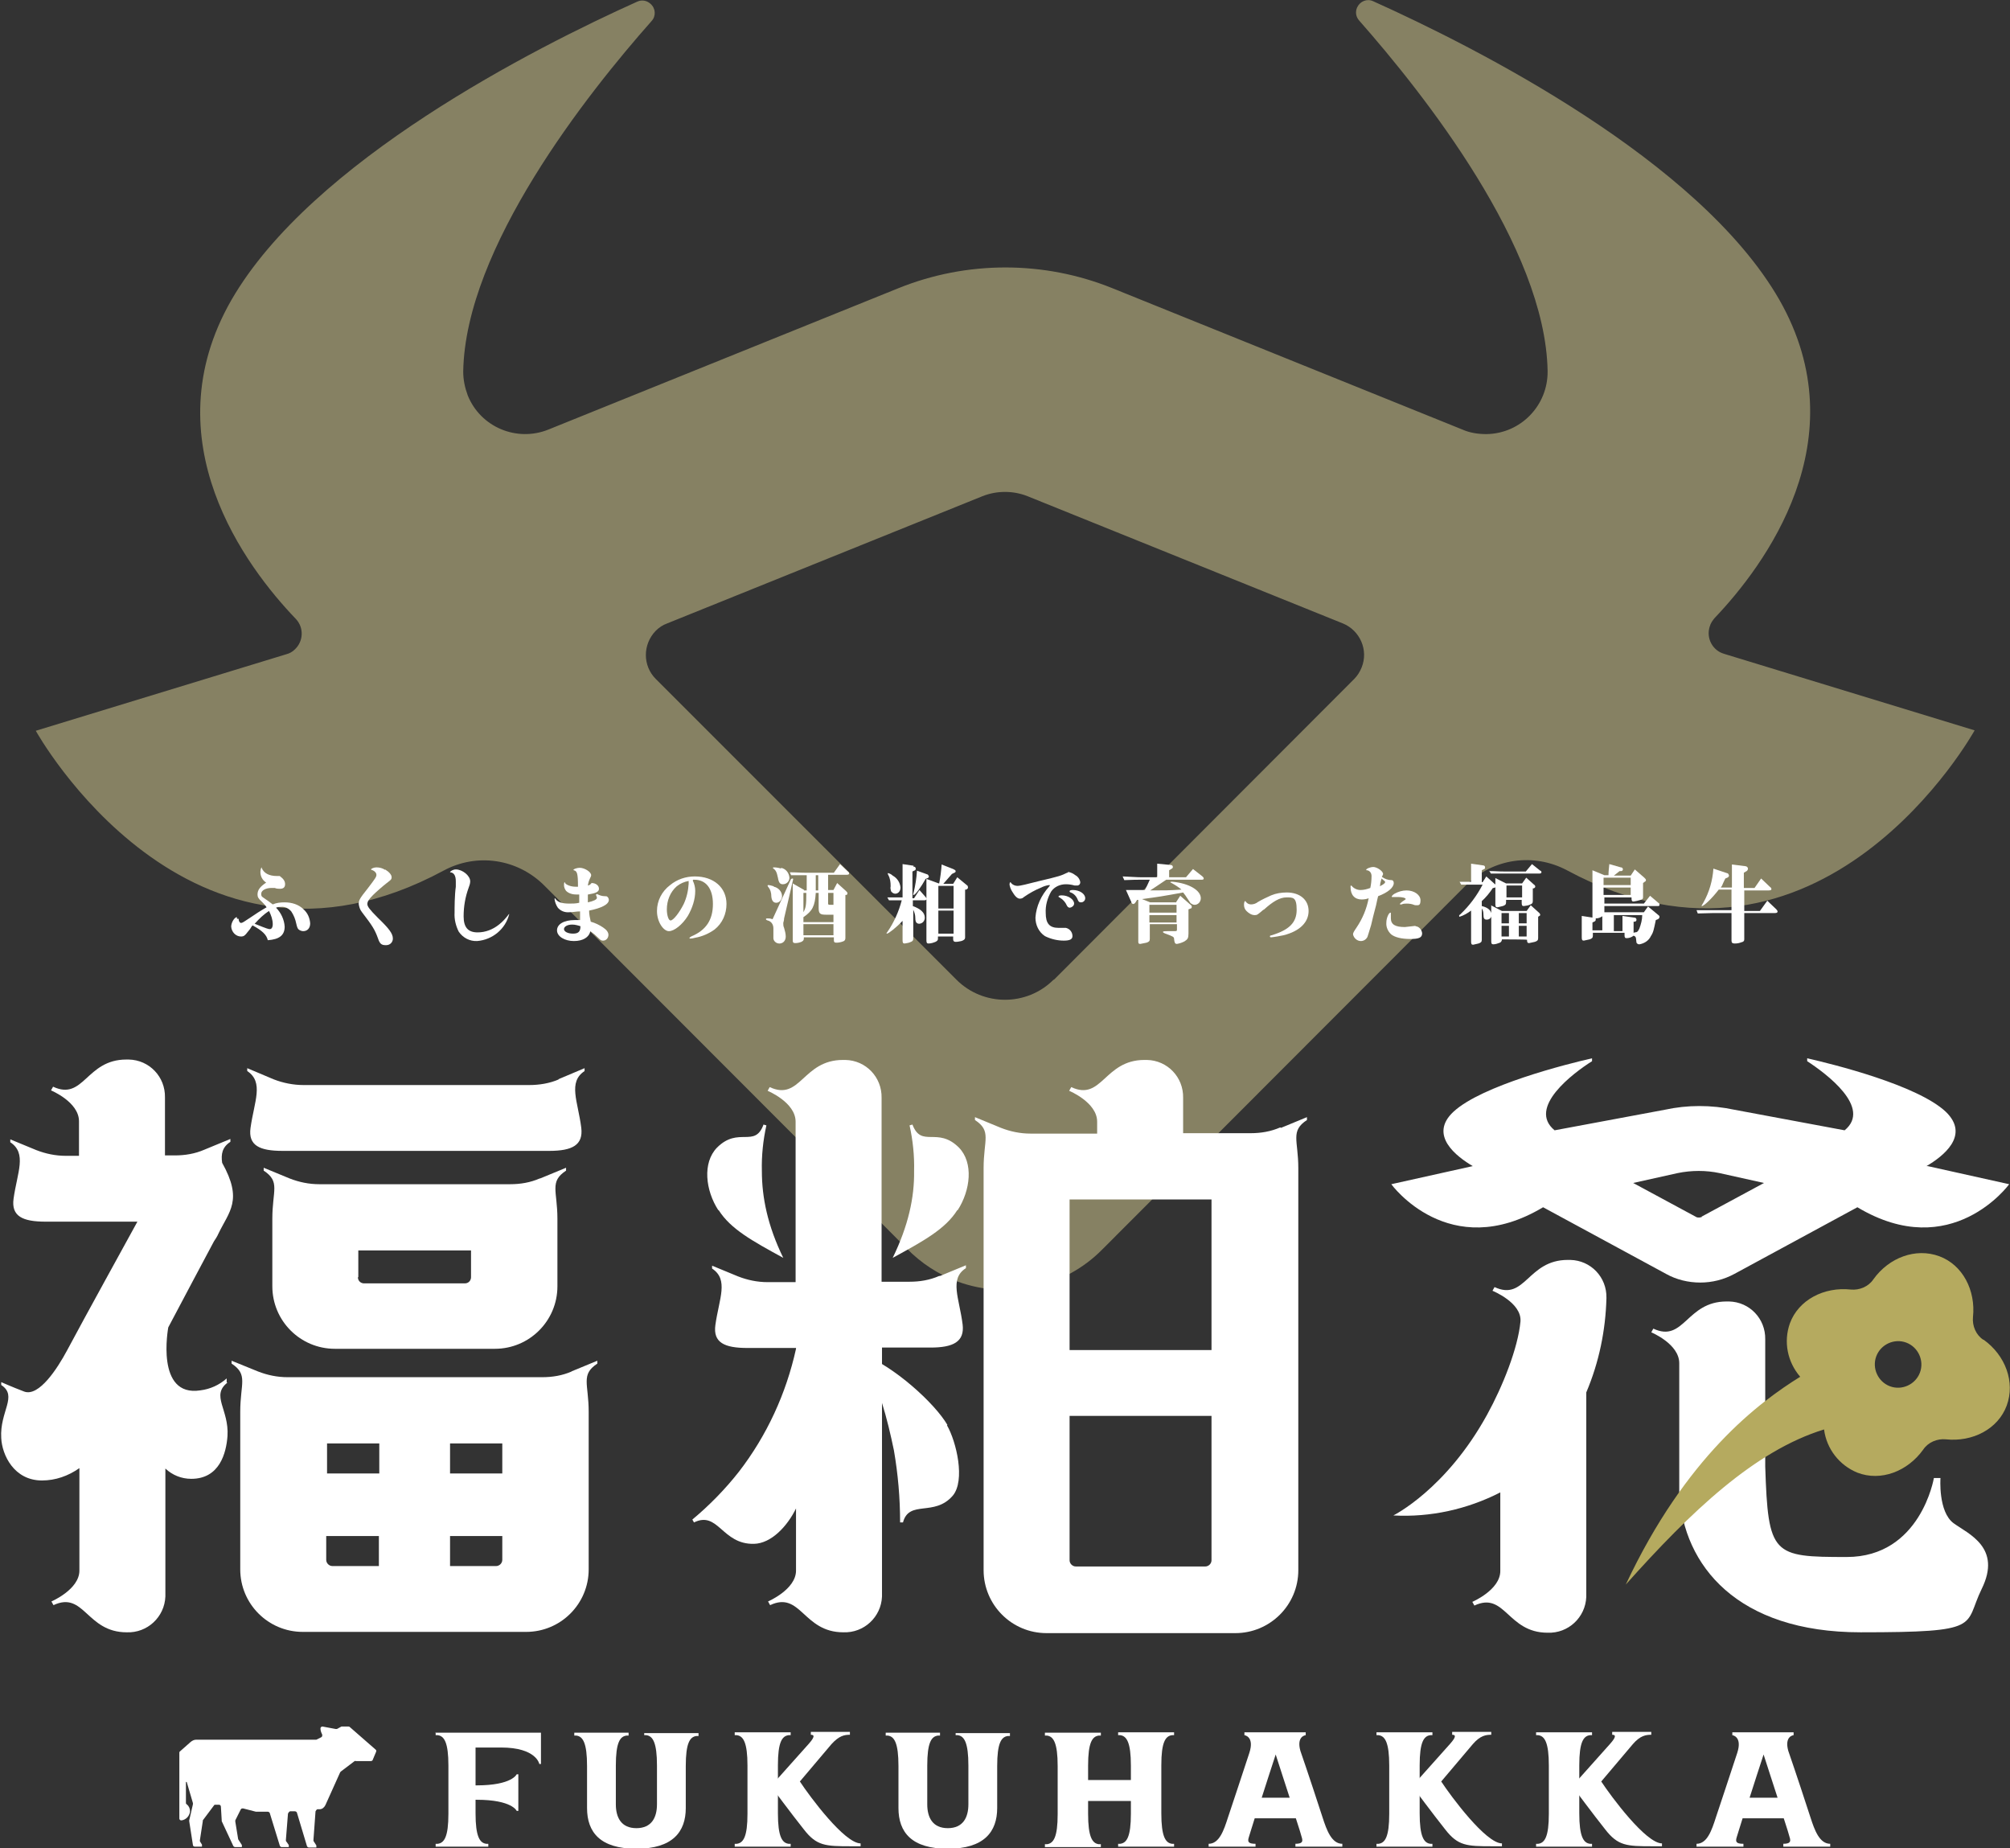 <?xml version="1.0" encoding="UTF-8"?>
<svg id="_レイヤー_1" data-name="レイヤー_1" xmlns="http://www.w3.org/2000/svg" version="1.1" viewBox="0 0 488.6 449.2">
  <rect x="0" y="0" width="488.6" height="449.2" fill="#333333" stroke="none"/>
  <!-- Generator: Adobe Illustrator 29.5.1, SVG Export Plug-In . SVG Version: 2.1.0 Build 141)  -->
  <defs>
    <style>
      .st0 {
        fill: #b5aa5f;
      }

      .st1, .st2 {
        fill: #fff;
      }

      .st2, .st3 {
        fill-rule: evenodd;
      }

      .st3 {
        fill: #dad194;
        opacity: .5;
      }
    </style>
  </defs>
  <path id="_パス_312" data-name="パス_312" class="st3" d="M419.1,158.9c-2.8-.8-4.4-3.8-3.5-6.6.2-.8.7-1.5,1.2-2.1,12-12.6,35.2-43.3,15.7-77.4C413,38.9,358.7,11.5,333.8.3c-1.5-.7-3.2,0-3.9,1.5-.5,1.1-.3,2.3.5,3.2,15.6,17.7,45.3,55.1,45.8,85.2.1,8.3-6.5,15.2-14.9,15.3-2,0-4-.3-5.8-1.1l-85.2-34.4c-8.2-3.3-17-5-25.9-5h0c-8.9,0-17.7,1.7-25.9,5l-85.2,34.4c-7.7,3.1-16.5-.6-19.6-8.3-.7-1.9-1.1-3.8-1.1-5.8.5-30.1,30.2-67.6,45.8-85.2,1.1-1.2,1-3.1-.3-4.2-.9-.8-2.1-1-3.2-.5-24.9,11.2-79.2,38.7-98.7,72.6-19.5,34.1,3.6,64.8,15.7,77.4,2,2.1,1.9,5.4-.2,7.4-.6.6-1.3,1-2.1,1.2l-60.9,18.6s37.2,67.3,99.1,34c8.1-4.4,18-2.9,24.5,3.6l88.1,88.2c3.5,3.6,7.8,6.4,12.5,8.1,12.2,4.4,25.9,1.4,35-7.8l88.5-88.6c6.5-6.5,16.4-7.9,24.5-3.6,61.9,33.3,99.1-34,99.1-34l-60.9-18.6h0ZM256.1,238.1c-6.5,6.5-17.1,6.5-23.6,0,0,0,0,0,0,0l-73.1-73.1c-3.2-3.2-3.2-8.4,0-11.7.8-.8,1.7-1.4,2.8-1.8l76.6-30.9c3.5-1.4,7.5-1.4,11,0l76.6,30.9c4.2,1.7,6.3,6.5,4.6,10.7-.4,1-1,2-1.8,2.8l-73,73.1h0Z"/>
  <g id="_グループ_11" data-name="グループ_11">
    <path id="_パス_313" data-name="パス_313" class="st1" d="M58,223.3c0,.6.3,1,.6,1s.6-.2,2.1-1.2c1.3-.9,2.7-1.8,4.1-2.6-.3-.5-.7-.9-1.1-1.3-.9-.8-1.1-1.2-1.1-1.8,0-1.1.6-1.9,2.1-2.9-.9-.6-1.4-1.5-1.4-2.6,0-.5.2-1.1.3-1.1s0,0,0,.1c.5,1.3,1.8,2,3.7,2,.3,0,.5,0,.7,0,.9.7,1.3,1.2,1.3,2s-.5,1.1-1.2,1.1c-.4,0-.9,0-1.3-.2-.3,0-.5,0-.8,0-1.4,0-2.5.6-2.5,1.4s.2.7,1.3,1.5c.9.6.9.7,1.5,1.1.9-.4,1.9-.5,2.9-.5,1.7,0,3.4.5,4.6,1.7,1,.9,1.5,2.1,1.6,3.4,0,1.2-.7,1.9-1.7,1.9-.4,0-.9-.2-1.2-.5-.2-.3-.3-.5-.5-1.4-.2-1-.6-2-1.2-2.9-.6-.7-1.5-1.2-2.4-1.1-.4,0-.9,0-1.3.2,1.2,1.2,2,2.9,2.1,4.6,0,2.1-1.3,3.1-4.1,3.3-.3-1.3-1.3-2.3-3.7-3.6-.3.3-.3.4-.5.7-.1.2-.3.4-.7.9-.6.8-.9,1.1-1.6,1.1-1.3,0-2.3-1.1-2.4-2.4,0-1,.8-2.3,1.4-2.3s0,0,0,0,0,0,0,.1v.3h0ZM61.9,224.5c3.2,1.3,3.4,1.3,3.7,1.3.4,0,.7-.4.7-1.2,0-1.1-.4-2.2-.9-3.2-1.3.8-2.4,1.9-3.4,3h0Z"/>
    <path id="_パス_314" data-name="パス_314" class="st1" d="M93.6,211.3c1,.6,1.6,1.3,1.6,1.9s-.3.7-1.3,1.5c-.9.7-2.5,2.1-3.2,2.8-1,1-1.4,1.6-1.4,2.2s.5,1.3,2.6,3.4c2.7,2.6,3.6,3.8,3.6,5,0,.9-.7,1.6-1.6,1.6,0,0-.1,0-.2,0-1,0-1.4-.4-1.8-1.6-.8-2.2-1.3-3-3.9-6.4-.5-.6-.7-1.3-.8-2,0-.9.2-1.3,2.2-3.8,1.9-2.5,2.1-2.8,2.1-3.3s-.5-1-1.2-1.2c0,0-.1,0-.1-.1,0-.2.7-.5,1.3-.5.8,0,1.5.2,2.1.6h0Z"/>
    <path id="_パス_315" data-name="パス_315" class="st1" d="M123.8,222.1c-.9,3.7-4.1,6.3-7.8,6.6-1.8.1-3.5-.8-4.5-2.3-.7-1.4-1.1-3-1-4.6,0-1.2,0-4.2.3-6.3,0-.5,0-1,0-1.3,0-1.3-.4-2.1-1.3-2.2,0,0-.1,0-.1,0,0-.3.8-.7,1.4-.7,1.6,0,3.5,1.5,3.5,2.9,0,.5-.2,1.1-.4,1.6-.8,2.2-1.2,4.5-1.2,6.9,0,2.7,1.1,3.9,3.4,3.9,1.9,0,3.7-.7,5.2-1.9.9-.7,1.6-1.5,2.3-2.4,0-.1.1-.1.2-.1,0,0,.1,0,.1.1h0Z"/>
    <path id="_パス_316" data-name="パス_316" class="st1" d="M140.8,217.4c-.3,0-.4,0-.6,0-.9,0-1.9-.2-2.6-.9-.3-.4-.5-.9-.5-1.4,0-.3,0-.7.2-.7s0,0,0,.1c.2.5,1.4,1,2.6,1,.2,0,.4,0,.6,0,0-3.2-.2-3.8-1-4,0,0-.1,0-.1-.1,0-.2.9-.5,1.5-.5,1.2,0,2.8,1,2.8,1.8,0,.2-.1.4-.2.6-.3.6-.5,1.2-.6,1.9.3,0,.7-.3.9-.6,1,0,1.8.6,1.8,1.4s-.9,1.1-2.7,1.4c0,.4,0,.8,0,1.2,0,.2,0,.5,0,.7,1.4-.3,2.2-.7,2.2-1.1,0-.2-.1-.4-.2-.6,0-.1,0-.1,0-.2,0,0,0-.1.2-.1,0,0,.1,0,.1,0,.5.3,1.2.5,1.8.5.4,0,.5,0,.7.2.2.2.3.5.3.7,0,1.1-1.8,2-4.8,2.6,0,.9.2,1.8.4,2.7,1.1.3,2.1.8,3,1.4.9.6,1.3,1.2,1.3,1.8,0,.7-.5,1.4-1.3,1.4-.4,0-.6-.1-1.1-.6-.6-.6-1.3-1.2-2-1.7-.3,1.5-1.8,2.4-4,2.4s-4.1-1.1-4.1-2.6,1.7-2.5,4.3-2.5.4,0,1.3,0c0-.9,0-1.4,0-2.1-.9,0-1.7.2-2.6.2-1.1.1-2.1-.3-2.8-1.1-.4-.6-.7-1.3-.8-2.1,0,0,0-.2.1-.2,0,0,0,0,0,0,0,0,0,0,.1.1.5.8,1.5,1.2,3.4,1.2.8,0,1.6,0,2.4-.2,0-.7,0-1,0-2.1h0ZM139.1,224.7c-1.2,0-2,.5-2,1.1s.9,1.1,2.2,1.1,1.8-.5,1.8-1.8c-.6-.2-1.3-.4-2-.4h0Z"/>
    <path id="_パス_317" data-name="パス_317" class="st1" d="M168.4,214c.4.8.6,1.7.6,2.5,0,2.1-.7,4.2-1.8,6.1-1.3,2.1-3.3,3.7-4.6,3.7s-2.9-2.2-2.9-4.9c0-2.5,1.2-4.8,3.2-6.3,1.7-1.4,3.8-2.1,6-2.1,4.6,0,7.7,2.7,7.7,6.7,0,2.4-1,4.7-2.9,6.2-1.4,1-3,1.7-4.7,2-.4.1-.8.2-1.2.2-.1,0-.2,0-.2-.2,0,0,0,0,0,0,0,0,.1-.1.4-.3,3.6-1.5,5.3-4,5.3-7.9s-1.8-5.9-4.5-5.9h-.3,0ZM164.5,215.4c-1.6,1.4-2.4,3.5-2.4,5.6,0,1.4.4,2.7.9,2.7.7,0,2.2-2,3.2-4,.7-1.5,1.1-3.2,1.2-4.9,0-.2,0-.3,0-.5v-.2c-1.1.2-2,.6-2.9,1.3h0Z"/>
    <path id="_パス_318" data-name="パス_318" class="st1" d="M192.4,213.6c0,0,.1-.1.2-.1.1,0,.2,0,.2.2h0c0,.1-2.2,9.5-2.2,9.5,0,.4-.1.7-.2,1.1,0,.4,0,.8.2,1.2.2.7.4,1.4.4,2.1,0,.9-.5,1.6-1.4,1.7,0,0-.1,0-.2,0-.7,0-1.4-.6-1.4-1.3,0,0,0-.2,0-.2,0-.3,0-.6,0-.9,0-.4,0-.9,0-1.3,0-.9-.5-1.7-1.4-1.9-.3-.1-.4-.2-.4-.3s0-.2.3-.2c.4,0,.8,0,1.3.2l4.5-9.8h0ZM188.1,215.5c1.1.2,2,1.2,2,2.3,0,.8-.6,1.6-1.4,1.6,0,0,0,0,0,0-.7,0-1.1-.5-1.2-1.5,0-.9-.2-1.7-.8-2.4-.1-.1-.1-.2-.1-.3,0,0,0-.1.1-.1.5,0,1,.2,1.4.3h0ZM189.8,210.9c1.2.2,2,1.2,2.1,2.4,0,.9-.7,1.6-1.6,1.6-.7,0-1-.4-1.2-1.6-.3-1.4-.5-1.8-1.2-2.3,0,0,0,0,0-.1,0,0,0-.1.2-.1.6,0,1.2.1,1.8.3h0ZM195.4,216.4h.7v-3.7h-.5c-1.4,0-1.7,0-3.3,0l-.3-.7c1.8,0,2.3.1,3.6.1h7.1l1.5-2.1,1.9,1.8c.2.1.3.3.3.5,0,.2-.2.3-.6.3h-4.5v3.7h1.3l.9-1.7,2.1,1.9c.3.3.4.4.4.6,0,.2-.1.4-.3.4h-.2v10.5c0,.4-.2.7-.6.8-.5.2-1.1.3-1.6.3-.5,0-.6-.2-.6-.6v-.7h-7.3v.3c0,.4-.2.6-.6.8-.5.2-1,.3-1.5.3-.5,0-.6-.2-.6-.7v-13.8l2.8,1.6h0ZM202.6,224.1v-1.8c-1,0-1.4,0-1.9,0-1.4,0-1.7-.3-1.7-1.7v-3.6h-.7c-.2,3.2-.8,4.4-3,5.9v1.2h7.3ZM195.3,221.7c.6-1.1.7-1.7.7-4.7h-.7v4.7ZM202.6,227.3v-2.7h-7.3v2.7h7.3ZM198.3,216.4h.6v-3.7h-.6v3.7ZM201.3,219.5c0,.3,0,.4.5.4.3,0,.6,0,.8,0v-2.9h-1.3v2.6Z"/>
    <path id="_パス_319" data-name="パス_319" class="st1" d="M222,210.6c.4,0,.6.2.6.5s-.1.4-.4.5l-.4.2v6.5h.4l1.3-2,1.4,1.6c.2.2.3.4.3.6,0,.2-.2.3-.5.3h-2.8v1.4c1.9.7,2.9,1.6,2.9,2.8,0,.8-.5,1.4-1.3,1.5,0,0,0,0,0,0-.7,0-1-.4-1-1.4,0-.7-.2-1.4-.5-2v7c0,.5-.2.7-.8.9-.4.2-.9.2-1.3.3-.4,0-.5-.2-.5-.8v-4.7c-1.4,1.5-3.4,3.1-3.8,3.1,0,0-.1,0-.1-.1,0,0,0-.1.2-.3,1.6-2.3,2.8-5,3.5-7.7h-.7c-.8,0-1.3,0-2.4,0l-.4-.7c1.4,0,2,0,2.8,0h.9v-8.1l2.7.4h0ZM217,212.8c1.1.6,1.8,1.7,1.9,2.9,0,.8-.5,1.5-1.3,1.5,0,0,0,0,0,0-.4,0-.8-.3-1-.6-.1-.4-.2-.8-.1-1.2,0-1-.1-1.9-.6-2.8-.1-.2-.1-.2-.1-.3s0-.1.1-.1c.4.1.8.3,1.1.6h0ZM225.4,212.5c.2,0,.3.3.4.5,0,.2-.1.3-.3.4l-.5.2c-1.1,2-2.5,3.9-2.9,3.9s-.1,0-.1-.1c0-.2,0-.3.1-.5.4-1.7.7-3.5.8-5.3l2.5.9h0ZM228.3,214.7c.3-1.5.5-3.1.6-4.6l2.8,1.1c.4.2.6.3.6.5s0,.3-.5.5l-.4.2c-1.2,1.4-1.3,1.5-2.1,2.4h0s2.4,0,2.4,0l1-1.6,2.3,1.9c.2.1.3.3.3.6,0,.2-.1.3-.4.5h-.3v11.6c0,.5-.3.7-.9.9-.5.1-.9.2-1.4.2-.4,0-.6-.2-.6-.6v-.7h-3.7v.6c0,.3-.2.5-.6.7-.5.2-1.1.4-1.7.4-.4,0-.5-.2-.5-.8v-14.9l3,1.1h0ZM231.8,215.3h-3.7v5.5h3.7v-5.5ZM228.1,221.3v5.6h3.7v-5.6h-3.7Z"/>
    <path id="_パス_320" data-name="パス_320" class="st1" d="M259.6,211.9c.7.1,1.3.4,1.8.8.6.3,1.1,1,1.2,1.7,0,.4-.2.7-.6.8,0,0,0,0,0,0-.3,0-.5,0-.8,0-.7-.2-1.4-.3-2.1-.3-1.4,0-2.8.6-3.6,1.8-.9,1.6-1.4,3.4-1.3,5.2,0,2.5.9,3.6,3.1,3.6.3,0,.6,0,.9,0,.3,0,.6,0,.9,0,.9.2,1.6,1,1.6,2,0,.8-.7,1.1-2.1,1.1-1.6,0-3.2-.4-4.6-1.1-1.5-1-2.3-2.7-2.3-4.5.2-2.8,1.4-5.4,3.3-7.5.1-.2.2-.2.2-.3s0-.1-.2-.1c-.7.1-1.3.3-1.9.6-1.5.6-2.9,1.4-4.2,2.3-.3.3-.6.4-1,.4-.6,0-1.2-.6-1.9-1.8-.3-.5-.5-1-.6-1.6,0-.3.1-.6.2-.6s0,0,.2.2c.4.5,1,.7,1.6.7q.7,0,5.3-1.2c4.7-1.1,5.3-1.3,6.7-2h.2c0-.1,0-.1,0-.1ZM261.1,219.6c0,.5-.5.9-1,1-.4,0-.6-.2-.8-.6-.3-.7-.9-1.4-1.6-1.8-.3-.2-.4-.2-.4-.3,0-.2.3-.3.8-.3,1.6,0,3,1,3,2h0ZM263.8,218.3c0,.6-.5,1-1,1-.4,0-.6-.1-.8-.6-.3-.8-.9-1.5-1.7-1.8-.2,0-.3-.2-.3-.3,0-.2.3-.3.8-.3,1.6,0,3,.9,3,2h0Z"/>
    <path id="_パス_321" data-name="パス_321" class="st1" d="M285.8,219.4l1.1-1.7,2.4,2.1c.4.3.4.4.4.6,0,.2-.1.4-.3.4l-.5.2v5.9c0,1.1-.2,1.4-1,1.9-.6.3-1.2.5-1.8.6-.5,0-.6-.3-.7-1.2,0-.5-.2-.6-2.1-1.3-.5-.2-.6-.3-.6-.4s0-.2,1-.2.7,0,1.2,0h.4c.7,0,.8,0,.8-.4v-1.3h-6.6v3.6c0,.5-.2.7-.8.9-.5.1-1,.2-1.5.3-.4,0-.5-.1-.5-.6v-10.1h-.3c0,0-.3.5-.3.5-.2.3-.4.5-.6.5s-.4-.1-.5-.5l-1.3-2.9c.8,0,1.4,0,1.5,0h3.1c.4-.8.6-1.1,1.2-2.5h-2.1c-1,0-1.9,0-4.1.1l-.4-.9c2.4.1,3.4.2,4.5.2h3.9v-3.3l3.1.3c.5,0,.7.2.7.5s-.1.3-.4.5l-.5.3v1.7h4.1l1.7-2,2.3,1.8c.2.2.3.3.3.5s-.1.3-.5.3h-8.6c-2.4,1.6-2.8,1.9-3.9,2.6,3.2,0,4.9,0,7.6-.2-.7-.6-1.5-1.1-2.4-1.6-.2-.1-.3-.1-.3-.2,0,0,0-.1.2-.1,0,0,0,0,0,0h.1s.1,0,.3,0c4,.4,6.8,2.1,6.8,4,0,.9-.7,1.6-1.5,1.6-.4,0-.7-.2-1-.4-.3-.4-.5-.8-.8-1.2-.3-.5-.6-.9-1-1.4-4.9.9-6.1,1.1-10,1.6l2,.8h6.2ZM286,221.8v-1.9h-6.6v1.9h6.6ZM279.4,224.2h6.6v-1.8h-6.6v1.8Z"/>
    <path id="_パス_322" data-name="パス_322" class="st1" d="M307.1,221.1c-1.4,1.2-1.5,1.3-2.1,1.3-.8,0-1.5-.5-2-1-.4-.4-.6-.9-.6-1.5,0-.5.1-.9.3-.9s0,0,.1.1c.3.4.7.7,1.3.7.6,0,1.2-.2,1.7-.6,1-.6,2.1-1.1,3.2-1.6,1.2-.5,2.5-.7,3.8-.7,3.2,0,5.3,1.8,5.3,4.5s-2.1,4.9-6.1,5.9c-1,.2-2,.4-3,.5-.1,0-.3,0-.3-.2s0-.2.4-.3c4.3-1.3,6.1-3.1,6.1-6.2s-.9-3-2.5-3-3.3,1-5.5,3h0Z"/>
    <path id="_パス_323" data-name="パス_323" class="st1" d="M328.5,215.2s0,0,0,0c.5.7,1.4,1.1,2.2,1.1.8,0,1.6-.2,2.4-.5.2-.9.3-1.9.3-2.9,0-.7-.4-1.3-1.1-1.4-.2,0-.2,0-.2-.1,0-.3,1.1-.7,1.7-.7.9,0,2.4,1,2.4,1.7,0,.2-.2.5-.3.7.7.5,1.5.8,2.4.8.3,0,.5.3.5.7,0,1.1-1.4,2.3-3.8,3.2-.3,1.1-.4,1.9-.5,2.2l-.7,2.7-.5,2.1c-.5,1.7-.8,2.6-.9,2.9-.3.6-.9,1-1.6,1-.9,0-1.7-.7-1.9-1.6,0-.4.2-.7.8-1.6,1.5-2.2,2.5-4.6,3-7.2-.5.2-1.1.3-1.7.3-1.7,0-2.7-1.1-2.7-3s0-.2,0-.3h0ZM335.7,213.9c0,.3-.2.7-.2,1,0,.2,0,.3-.1.5,1-.5,1.3-.8,1.3-1s-.1-.3-.4-.5c-.3-.2-.3-.3-.5-.4,0,.2,0,.4-.1.4h0ZM344,225.1c.9,0,1.6.8,1.7,1.7,0,1.1-.8,1.4-2.9,1.4s-3.7-.4-4.6-1.1c-.8-.7-1.3-1.8-1.2-2.9,0-1.1.6-2.4,1-2.4,0,0,.1,0,.1.1,0,0,0,.1,0,.2,0,.4,0,.8,0,1.1,0,1.5,1.1,2.1,3.4,2.1l2.7-.3h0ZM338.7,218c0,0-.2,0-.3,0,0,0-.1,0-.1-.1,0-.1.3-.5.7-.7.9-.5,1.9-.8,2.9-.8,1.9,0,3.4,1.1,3.4,2.4s-.5,1.2-1,1.2c-.2,0-.4,0-.6-.1-.5-.2-1.1-.3-1.7-.3-.4,0-.9,0-1.3.2-.1,0-.2,0-.3,0-.1,0-.1,0-.1-.1s.2-.3.6-.6c.7-.5.8-.5.8-.6,0-.3-.9-.5-1.9-.5-.3,0-.7,0-1,0h0Z"/>
    <path id="_パス_324" data-name="パス_324" class="st1" d="M362.4,220l2.7,1.4h6l1-1.4,2.1,1.9c.1.1.2.3.2.4,0,.2,0,.2-.5.5h0v5.2c0,.5-.2.7-.8.9-.4.1-.9.2-1.4.3-.4,0-.5-.2-.5-.8h0c0-.1-6.1-.1-6.1-.1,0,.3-.2.7-.5.8-.5.2-1.1.4-1.6.4-.4,0-.5-.2-.5-.8v-6.1c0,.5-.5.9-1.1.9-.6,0-.8-.3-.8-1.3,0-.5-.1-1-.4-1.4v7.6c0,.5-.2.7-.8.9-.4.1-.9.2-1.3.3-.4,0-.5-.2-.5-.8v-7.5c-.8.6-1.8,1.2-2.8,1.5,0,0-.1,0-.1-.2s0-.2.3-.4c2.2-2.1,4-4.5,5.4-7.2h-2.8c-.8,0-1.3,0-2.4,0l-.4-.7c1.2,0,1.4,0,2.8,0v-4.4l2.8.4c.4,0,.6.2.6.5s-.1.4-.4.5l-.4.2v2.9h.2l.9-1.4,2,1.8c.2.1.3.3.3.6,0,.2-.1.3-.5.4h-.2c-.8,1.2-1.7,2.3-2.7,3.2v1.2c1.3.3,2.1.9,2.3,1.7v-1.9h0ZM361.9,211.7c1.7,0,2.1.1,3.6.1h5.4l1.5-1.8,2,1.6c.2,0,.3.2.3.4,0,.2-.2.3-.5.3h-8.6c-1.2,0-1.7,0-3.2,0l-.4-.7ZM366.3,214.7h3.7l1-1.4,1.9,1.7c.2.1.3.3.3.5,0,.1-.1.3-.4.4h-.2v3.1c0,.5-.2.7-.8.9-.4.2-.9.2-1.4.3-.4,0-.5-.2-.5-.8v-.7h-3.8v.6c0,.5-.2.7-.8.9-.4.1-.9.2-1.3.3-.4,0-.5-.2-.5-.8v-6.3l2.6,1.3h0ZM365,221.9v2.5h1.8v-2.5h-1.8ZM365,225v2.6h1.8v-2.6h-1.8ZM366.2,215.2v2.9h3.8v-2.9h-3.8ZM369.2,221.9v2.5h1.9v-2.5h-1.9ZM369.2,225v2.6h1.9v-2.6h-1.9Z"/>
    <path id="_パス_325" data-name="パス_325" class="st1" d="M387.2,226.7v.7c0,.5-.2.7-.8.9-.4.1-.9.2-1.4.3-.4,0-.5-.2-.5-.8v-5.2l2.6.4c0-.2,0-.3,0-.5v-11l2.9,1.2h1c0-1,.1-1.5.2-2.7l2.8.8c.4,0,.5.3.5.5,0,.2-.2.4-.4.4h-.4c-.7.6-.8.6-1.4,1.1h4.1l1-1.5,2.3,2c.3.3.4.4.4.6s-.1.3-.3.4l-.4.3v3.4c0,.4-.1.6-.6.7-.6.2-1.1.3-1.7.4-.4,0-.5-.2-.5-.8v-.2h-6.6v1.5h9.6l1.5-1.9,2,1.7c.3.2.3.3.3.5s-.1.3-.4.3h-13v1.5h9.6l1-1.4,2.3,1.9c.4.3.5.4.5.6,0,.3-.2.5-.4.6l-.5.2c-.5,2.4-.6,3-1.2,3.9-.5,1.1-1.6,1.8-2.8,2-.3,0-.5-.1-.7-.4,0-.3-.1-.6-.1-.9,0-.4-.2-.7-.6-.8-.5.4-1.1.6-1.7.6-.4,0-.5-.2-.5-.7v-.6h-7.4ZM389.6,222.6c-.5.4-1.1.6-1.7.6,0,0,0,.2,0,.3,0,.2-.1.4-.4.5l-.4.2v1.9h2.4v-3.5h0ZM396.4,213.3h-6.6v1.8h6.6v-1.8ZM396.4,215.7h-6.6v1.8h6.6v-1.8ZM397.3,226.6c.6,0,.8-.1,1.2-.9.4-1.1.7-2.2.7-3.3h-6.9v3.9h2.1v-3.7l2.8.4c.4,0,.6.2.6.5s-.1.4-.4.5h-.3v2.7h.1Z"/>
    <path id="_パス_326" data-name="パス_326" class="st1" d="M416.5,221.9c-.6,0-.7,0-3.8.1l-.3-.8c1,0,1.9,0,2.2,0,.8,0,1.8,0,1.8,0h4.5v-5h-3.1c-1.6,2.1-3.6,4-4.1,4,0,0,0,0-.1,0,0,0,0,0,0,0,0,0,0-.1.5-.9,1.4-2.5,2.2-5.3,2.4-8.2l3.3,1.1c.3,0,.4.3.5.6,0,.2-.2.4-.4.5l-.5.2-.2.4c-.3.6-.4.9-.5,1.1,0,.1-.2.4-.4.7h2.7v-5.6l3.2.4c.4,0,.7.3.7.6,0,.3-.2.6-.5.7l-.5.3v3.7h2.6l1.6-2.3,2.2,2.1c.2.1.3.3.3.5,0,.2-.2.3-.7.3h-5.9v5h3.8l1.8-2.5,2.2,2.1c.2.2.3.4.3.5,0,.3-.2.4-.7.4h-7.4v6.4c0,.4-.2.6-.7.7-.5.2-1,.3-1.6.3-.6,0-.8-.2-.8-.7v-6.7h-4.5,0Z"/>
  </g>
  <g id="_グループ_15" data-name="グループ_15">
    <g id="_グループ_14" data-name="グループ_14">
      <path id="_パス_327" data-name="パス_327" class="st1" d="M194.4,433s5.9-7,7.7-9.1c1.9-2.1,3.2-2.3,4.5-2.3h0v-.7h-9.5v.7c.9,0,1,.5-.5,2.2-1.9,2.1-9.2,10.3-9.2,10.3,0,0,5.2,7,8,10.5,3.1,4,5.2,4.1,11.5,4.1h2.3v-.7c-3.9,0-12.3-11.3-14.8-15.1h0Z"/>
      <path id="_パス_328" data-name="パス_328" class="st1" d="M191.7,421.7h.5v-.7h-13.6v.7h.5c1.6.2,2.6,1.8,2.6,7.4v11.7c0,5.6-1,7.1-2.6,7.3h-.5v.7h13.6v-.7h-.5c-1.6-.2-2.6-1.8-2.6-7.4v-11.7c0-5.6,1-7.1,2.6-7.3Z"/>
      <g id="_グループ_12" data-name="グループ_12">
        <path id="_パス_329" data-name="パス_329" class="st1" d="M350.3,433s5.9-7,7.7-9.1,3.2-2.3,4.5-2.3h0v-.7h-9.5v.7c.9,0,1,.5-.5,2.2-1.9,2.1-9.2,10.3-9.2,10.3,0,0,5.2,7,8,10.5,3.1,4,5.2,4.1,11.5,4.1h2.3v-.7c-3.9,0-12.3-11.3-14.8-15.1h0Z"/>
        <path id="_パス_330" data-name="パス_330" class="st1" d="M347.7,421.7h.5v-.7h-13.6v.7h.5c1.6.2,2.6,1.8,2.6,7.4v11.7c0,5.6-1,7.1-2.6,7.3h-.5v.7h13.6v-.7h-.5c-1.6-.2-2.6-1.8-2.6-7.4v-11.7c0-5.6,1-7.1,2.6-7.3Z"/>
      </g>
      <g id="_グループ_13" data-name="グループ_13">
        <path id="_パス_331" data-name="パス_331" class="st1" d="M389.2,433s5.9-7,7.7-9.1,3.2-2.3,4.5-2.3h0v-.7h-9.5v.7c.9,0,1,.5-.5,2.2-1.9,2.1-9.2,10.3-9.2,10.3,0,0,5.2,7,8,10.5,3.1,4,5.2,4.1,11.5,4.1h2.3v-.7c-3.9,0-12.3-11.3-14.8-15.1h0Z"/>
        <path id="_パス_332" data-name="パス_332" class="st1" d="M386.5,421.7h.5v-.7h-13.6v.7h.5c1.6.2,2.6,1.8,2.6,7.4v11.7c0,5.6-1,7.1-2.6,7.3h-.5v.7h13.6v-.7h-.5c-1.6-.2-2.6-1.8-2.6-7.4v-11.7c0-5.6,1-7.1,2.6-7.3Z"/>
      </g>
      <path id="_パス_333" data-name="パス_333" class="st1" d="M105.9,421v.7h.5c1.6.2,2.6,1.8,2.6,7.4v11.7c0,5.6-1,7.1-2.6,7.3h-.5v.7h12.8v-.7h-.5c-1.6-.2-2.6-1.8-2.6-7.4v-3.3h.3c8.6,0,9.7,2.7,9.7,2.7h.4v-8.9h-.4s-1.1,2.7-9.7,2.7h-.3v-9.2h6.2c8.6,0,9.3,4,9.3,4h.4v-7.6h-25.7Z"/>
      <path id="_パス_334" data-name="パス_334" class="st1" d="M284.9,421.7h.5v-.7h-13.6v.7h.5c1.6.2,2.6,1.8,2.6,7.4v3.5h-10.4v-3.5c0-5.6,1-7.1,2.6-7.3h.5v-.7h-13.6v.7h.5c1.6.2,2.6,1.8,2.6,7.4v11.7c0,5.6-1,7.1-2.6,7.3h-.5v.7h13.6v-.7h-.5c-1.6-.2-2.6-1.8-2.6-7.4v-3.1h10.4v3.1c0,5.6-1,7.1-2.6,7.3h-.5v.7h13.6v-.7h-.5c-1.6-.2-2.6-1.8-2.6-7.4v-11.7c0-5.6,1-7.1,2.6-7.3Z"/>
      <path id="_パス_335" data-name="パス_335" class="st1" d="M156.6,421v.7h.5c1.6.2,2.6,1.8,2.6,7.4v9.4c0,3.2-1.3,5.8-5,5.8s-5-2.6-5-5.8v-9.4c0-5.6,1-7.1,2.6-7.3h.5v-.7h-13.2v.7h.5c1.6.2,2.6,1.8,2.6,7.4v10.2c0,5.9,3.2,9.9,12,9.9,8.8,0,12-4.1,12-9.9v-10.2c0-5.6,1-7.1,2.6-7.3h.5v-.7h-13.2,0Z"/>
      <path id="_パス_336" data-name="パス_336" class="st1" d="M232.3,421v.7h.5c1.6.2,2.6,1.8,2.6,7.4v9.4c0,3.2-1.3,5.8-5,5.8s-5-2.6-5-5.8v-9.4c0-5.6,1-7.1,2.6-7.3h.5v-.7h-13.2v.7h.5c1.6.2,2.6,1.8,2.6,7.4v10.2c0,5.9,3.2,9.9,12,9.9,8.8,0,12-4.1,12-9.9v-10.2c0-5.6,1-7.1,2.6-7.3h.5v-.7h-13.2,0Z"/>
      <path id="_パス_337" data-name="パス_337" class="st1" d="M314.9,448.1v.7h11.4v-.7c-2.6,0-3.8-3.3-4.8-6.4-.9-2.8-3.6-11-5.4-16.2-1-3.6,1.3-3.8,1.3-3.8v-.7h-14.9v.7s2.5.3,1.2,4.3c-1.7,5.2-4.3,13-5.2,15.7-1,3.1-2.1,6.4-4.7,6.4v.7s11.4,0,11.4,0v-.7c-1.8,0-2-.5-1.6-1.7.1-.4.7-2.2,1.4-4.5h10c.8,2.4,1.3,4.1,1.4,4.5.4,1.2.2,1.7-1.6,1.7h0ZM306.7,436.9c1.1-3.5,2.4-7.4,3.4-10.5,1,3,2.2,6.9,3.4,10.5h-6.7Z"/>
      <path id="_パス_338" data-name="パス_338" class="st1" d="M433.5,448.1v.7h11.4v-.7c-2.6,0-3.8-3.3-4.8-6.4-.9-2.8-3.6-11-5.4-16.2-1-3.6,1.3-3.8,1.3-3.8v-.7h-14.9v.7s2.5.3,1.2,4.3c-1.7,5.2-4.3,13-5.2,15.7-1,3.1-2.1,6.4-4.7,6.4v.7s11.4,0,11.4,0v-.7c-1.8,0-2-.5-1.6-1.7.1-.4.7-2.2,1.4-4.5h10c.8,2.4,1.3,4.1,1.4,4.5.4,1.2.2,1.7-1.6,1.7h0ZM425.3,436.9c1.1-3.5,2.4-7.4,3.4-10.5,1,3,2.2,6.9,3.4,10.5h-6.7Z"/>
    </g>
    <path id="_パス_339" data-name="パス_339" class="st1" d="M46.4,423.3c.4-.3.8-.5,1.3-.5h29c0,0,.2,0,.2,0l1.2-.6c.2-.1.3-.4.2-.7,0,0,0,0,0,0-.2-.4-.4-.9-.4-1.4,0-.3.2-.5.5-.5,0,0,0,0,0,0l3.2.6c.1,0,.2,0,.3,0l1.1-.6c0,0,.1,0,.2,0h1.5c.1,0,.2,0,.3.1l6.3,5.5c.2.1.2.4.1.6l-.8,1.9c0,.2-.3.3-.5.3h-3.6c-.1-.1-.2,0-.3,0l-3.3,2.5c0,0-.1.1-.2.2l-3.6,8c-.3.6-.8,1-1.4,1h-.5c-.2,0-.4.3-.5.5l-.5,6.9c0,.1,0,.2,0,.3l.7,1.1c0,.2,0,.4,0,.5,0,0-.1,0-.2,0h-1.6c-.2,0-.4-.1-.5-.4l-2.4-8c0-.2-.3-.4-.5-.4h-1.2c-.2.1-.4.3-.5.6l-.5,6.3c0,.1,0,.2,0,.3l.7,1c0,.2,0,.4,0,.5,0,0-.1,0-.2,0h-1.5c-.2,0-.4-.1-.5-.4l-2.4-7.8c0-.2-.3-.4-.5-.4h-2.8s0,0-.1,0l-3.1-.8c-.2,0-.5,0-.6.3l-1.3,2.6c0,0,0,.2,0,.3l.7,4.3h0l.9,1.4c0,.2,0,.4,0,.5,0,0-.1,0-.2,0h-1.4c-.2,0-.4-.1-.5-.3l-2.8-6c0,0,0-.1,0-.2l-.2-3.3c0-.3-.2-.5-.5-.5,0,0,0,0,0,0h-.8c-.2,0-.3,0-.4.2l-2.7,3.6c0,0,0,.1,0,.2l-.7,4.6c0,.1,0,.2,0,.3l.5.8c0,.2,0,.4,0,.5,0,0-.1,0-.2,0h-1.5c-.3,0-.5-.2-.5-.4l-.9-5.8v-.2l.9-3.9c0,0,0-.2,0-.3l-1.5-5.1c0,0-.1-.1-.2,0,0,0,0,0,0,.1v4.9c0,.2,0,.3.2.4.5.4.8,1,.8,1.7-.1,1.1-.9,2-2,2.2-.3,0-.5,0-.6-.4,0,0,0,0,0-.1v-15.9c0-.1,0-.3.2-.4l2.6-2.3h0Z"/>
  </g>
  <g id="_グループ_16" data-name="グループ_16">
    <path id="_パス_340" data-name="パス_340" class="st1" d="M311.2,274c-2.3,1-4.7,1.4-7.2,1.4h-16.4v-8.6c.1-5-3.8-9.1-8.8-9.2-.2,0-.4,0-.6,0-9.8,0-10.3,10.1-17.8,6.6l-.5.9s6.8,2.8,6.8,7.5v2.9h-16.2c-2.5,0-4.9-.5-7.2-1.4l-6.3-2.6v.7c4.1,2.7,2.1,4.8,2.1,11.7v.7h0v97c0,8.4,6.8,15.3,15.3,15.3h45.9c8.4,0,15.3-6.8,15.3-15.3v-97h0v-.7c0-6.8-2-9,2.1-11.7v-.7l-6.3,2.6h0ZM294.5,379.2c0,.8-.7,1.5-1.5,1.5h-31.5c-.8,0-1.5-.7-1.5-1.5h0v-35.1h34.5v35.1h0ZM294.5,328.1h-34.5v-36.6h34.5v36.6Z"/>
    <path id="_パス_341" data-name="パス_341" class="st1" d="M228.3,310.1c-2.3,1-4.7,1.4-7.2,1.4h-6.8v-44.7c.1-5-3.8-9.1-8.8-9.2-.2,0-.4,0-.6,0-9.8,0-10.3,10.1-17.8,6.6l-.5.9s6.8,2.8,6.8,7.5v39h-6.8c-2.5,0-4.9-.5-7.2-1.4l-6.3-2.6v.7c4.1,2.7,1.7,7.3.8,13.7-.6,4.3,2.2,5.6,7.8,5.6h11.8v.2c-2.4,10.9-7.1,21.1-13.9,29.9-3.3,4.2-7.1,8.1-11.3,11.6l.4.7c5.9-2.9,6.8,5.4,14.6,5.2,4.2-.1,8.1-4.3,10.2-8.6v6.8h0v8.3c0,4.6-6.8,7.5-6.8,7.5l.5.9c7.5-3.5,8,6.6,17.8,6.6,5,.2,9.2-3.7,9.4-8.7,0-.2,0-.4,0-.6v-49.1h0v-10.8h11.8c5.5,0,8.3-1.4,7.8-5.6-.8-6.4-3.3-11.1.8-13.7v-.7l-6.3,2.6h0Z"/>
    <path id="_パス_342" data-name="パス_342" class="st1" d="M174.6,294.1c-3.1-4.8-3.9-11.5-.3-15.2,5.2-5.2,9.2.2,11.3-5.6l.7.2c-.8,3.6-1.2,7.4-1.1,11.1,0,6.4,1.4,13.3,5.2,21.1-7.5-4.1-12.8-7-15.7-11.6h0Z"/>
    <path id="_パス_343" data-name="パス_343" class="st1" d="M232.8,294.1c3.1-4.8,3.9-11.5.3-15.2-5.2-5.2-9.1.2-11.3-5.6l-.7.2c.8,3.6,1.2,7.4,1.1,11.1.1,6.4-1.4,13.3-5.2,21.1,7.5-4.1,12.8-7,15.7-11.6h0Z"/>
    <path id="_パス_344" data-name="パス_344" class="st1" d="M230.2,346.4c2.3,4,4.5,13.4,1.4,17.1-4.5,5.2-10.6.9-12.1,6.5h-.7c0-5.9-.5-11.7-1.5-17.5-1.6-7.7-3.7-15.9-7.9-23.5,7.9,3,17.8,12,20.9,17.3h0Z"/>
  </g>
  <g id="_グループ_17" data-name="グループ_17">
    <path id="_パス_345" data-name="パス_345" class="st1" d="M131.2,286.4c-2.3,1-4.7,1.4-7.2,1.4h-46.4c-2.5,0-4.9-.5-7.2-1.4l-6.3-2.6v.7c4.1,2.7,2.1,4.8,2.1,11.7v16.4c0,8.4,6.8,15.2,15.2,15.2h38.9c8.4,0,15.2-6.8,15.2-15.2,0,0,0,0,0,0v-16.4c0-6.8-2-9,2.1-11.7v-.7l-6.3,2.6h0ZM87.1,310.4v-6.5h27.4v6.5c0,.8-.6,1.5-1.5,1.5h-24.5c-.8,0-1.5-.6-1.5-1.5,0,0,0,0,0,0Z"/>
    <path id="_パス_346" data-name="パス_346" class="st1" d="M139,333.3c-2.3,1-4.7,1.4-7.2,1.4h-61.9c-2.5,0-4.9-.5-7.2-1.4l-6.4-2.6v.7c4.1,2.7,2.1,4.8,2.1,11.7v38.3c0,8.4,6.8,15.2,15.2,15.2h54.3c8.4,0,15.2-6.8,15.2-15.2,0,0,0,0,0,0v-38.3c0-6.8-2-9,2.1-11.7v-.7l-6.3,2.6h0ZM92.2,358.1h-12.7v-7.3h12.7v7.3ZM109.4,350.8h12.7v7.3h-12.7v-7.3ZM79.4,373.3h12.7v7.3h-11.3c-.8,0-1.5-.7-1.5-1.5v-5.8ZM109.4,380.6v-7.3h12.7v5.8c0,.8-.7,1.5-1.5,1.5h-11.3Z"/>
    <path id="_パス_347" data-name="パス_347" class="st1" d="M55.1,336v-1c-1.8,1.6-4,2.6-6.4,2.9-11,1.7-7.8-15.2-7.8-15.3,4.1-7.8,8.5-16,11.1-20.9.4-.6.8-1.2,1.1-1.9,2.6-5.4,6-8.1.9-17.2-.3-2.1,0-3.8,2-5.1v-.7l-6.3,2.6c-2.3,1-4.7,1.4-7.2,1.4h-2.4v-14.1c.1-5-3.8-9.1-8.8-9.2-.2,0-.4,0-.6,0-9.8,0-10.3,10.1-17.8,6.6l-.5.9s6.8,2.8,6.8,7.5v8.4h-3.2c-2.5,0-4.9-.5-7.2-1.4l-6.3-2.6v.7c4.1,2.7,1.7,7.3.8,13.7-.6,4.3,2.2,5.6,7.8,5.6h22.3c-3.5,6.4-12.4,22.5-17.1,31.3-2.3,4.3-6.8,11.3-10.4,10-2.9-1.1-5.6-2.3-5.6-2.3v.7c4.1,2.7-.4,6.4,0,12.9.2,4.1,3.1,10.3,9.9,10.3,3.3,0,6.4-1.1,9.1-3v24.9c0,4.6-6.8,7.5-6.8,7.5l.5.9c7.5-3.5,8,6.6,17.8,6.6,5,.2,9.2-3.7,9.4-8.7,0-.2,0-.4,0-.6v-30.5c1.7,1.6,3.9,2.5,6.3,2.5,6.9,0,8.5-6.3,8.8-10.4.4-6.5-4.1-9.8,0-13h0Z"/>
    <path id="_パス_348" data-name="パス_348" class="st1" d="M135.9,262.3c-2.3,1-4.8,1.4-7.3,1.4h-54.8c-2.5,0-5-.5-7.3-1.4l-6.4-2.7v.7c4.1,2.7,1.7,7.4.8,13.8-.6,4.3,2.2,5.6,7.8,5.6h64.8c5.6,0,8.3-1.4,7.8-5.6-.8-6.4-3.3-11.1.8-13.8v-.7l-6.4,2.7h0Z"/>
  </g>
  <path id="_パス_349" data-name="パス_349" class="st1" d="M390.5,315.4c.1-5-3.8-9.1-8.8-9.2-.2,0-.4,0-.6,0-9.8,0-10.3,10.1-17.8,6.6l-.5.9s7.2,2.9,6.8,7.5c-.6,6.4-4.3,15.7-8.1,22.6-10,18.2-22.8,24.5-22.8,24.5,9,.5,18-1.5,26-5.6v19.1c0,4.6-6.8,7.5-6.8,7.5l.5.9c7.5-3.5,8,6.6,17.8,6.6,5,.2,9.2-3.7,9.4-8.7,0-.2,0-.4,0-.6v-49.1c3.1-7.3,4.7-15.1,4.9-22.9h0Z"/>
  <path id="_パス_350" data-name="パス_350" class="st1" d="M474.9,370.2c-3.8-2.8-3.2-11-3.2-11h-1.6s-3.2,19.2-21.2,19.2-19.1-.4-19.8-22v-30.9c.1-5-3.8-9.1-8.8-9.2-.2,0-.4,0-.6,0-9.8,0-10.3,10.1-17.8,6.6l-.5.9s6.8,2.8,6.8,7.5v29.1h0v2.4h0c1,17.7,14.1,33.9,44.1,33.9s25-1.5,29.4-10.5c5-10.1-3.2-13.4-6.8-16h0Z"/>
  <path id="_パス_351" data-name="パス_351" class="st0" d="M482.1,325.6c-1.8-1.2-2.7-3.4-2.5-5.5.7-6.5-2.5-12.7-8.2-14.8s-12.2.3-16,5.6c-1.2,1.8-3.4,2.7-5.5,2.5-6.5-.7-12.7,2.5-14.8,8.2-1.6,4.5-.6,9.4,2.5,13-10,6.2-27.8,19.4-42.4,50.5,15.8-17.7,31.3-32.5,48.2-37.7.6,4.7,3.7,8.7,8.1,10.5,5.7,2.2,12.2-.3,16-5.6,1.2-1.8,3.4-2.7,5.5-2.5,6.5.7,12.7-2.5,14.8-8.2s-.3-12.2-5.6-16h0ZM466.7,333.6c-1.1,2.9-4.4,4.4-7.3,3.3s-4.4-4.4-3.3-7.3c1.1-2.9,4.4-4.4,7.3-3.3,0,0,0,0,0,0,2.9,1.1,4.4,4.4,3.3,7.3,0,0,0,0,0,0h0Z"/>
  <path id="_パス_352" data-name="パス_352" class="st2" d="M468.3,283.4c3.9-2.3,10.7-7.4,4.7-13.2-6.9-6.5-27.5-11.6-33.7-13h0v.7c4.6,3,15.8,11.3,9.1,16.8l-26.8-5c-5.6-1.2-11.4-1.2-16.9,0l-26.8,5c-6.7-5.5,4.5-13.9,9.1-16.8v-.7h0c-6.2,1.4-26.8,6.6-33.7,13-6.1,5.7.8,10.9,4.7,13.2l-19.8,4.4s14,19.3,36.9,5.6l29.9,16.2c2.5,1.4,5.4,2.1,8.3,2.1,2.9,0,5.7-.7,8.3-2.1l29.9-16.2c22.9,13.7,36.9-5.6,36.9-5.6l-19.8-4.4h0ZM413.8,295.7c-.2.1-.5.2-.8.2-.3,0-.5,0-.8-.2l-15.2-8.2,10.8-2.4c3.4-.7,6.9-.7,10.2,0l10.8,2.4-15.2,8.2h0Z"/>
</svg>